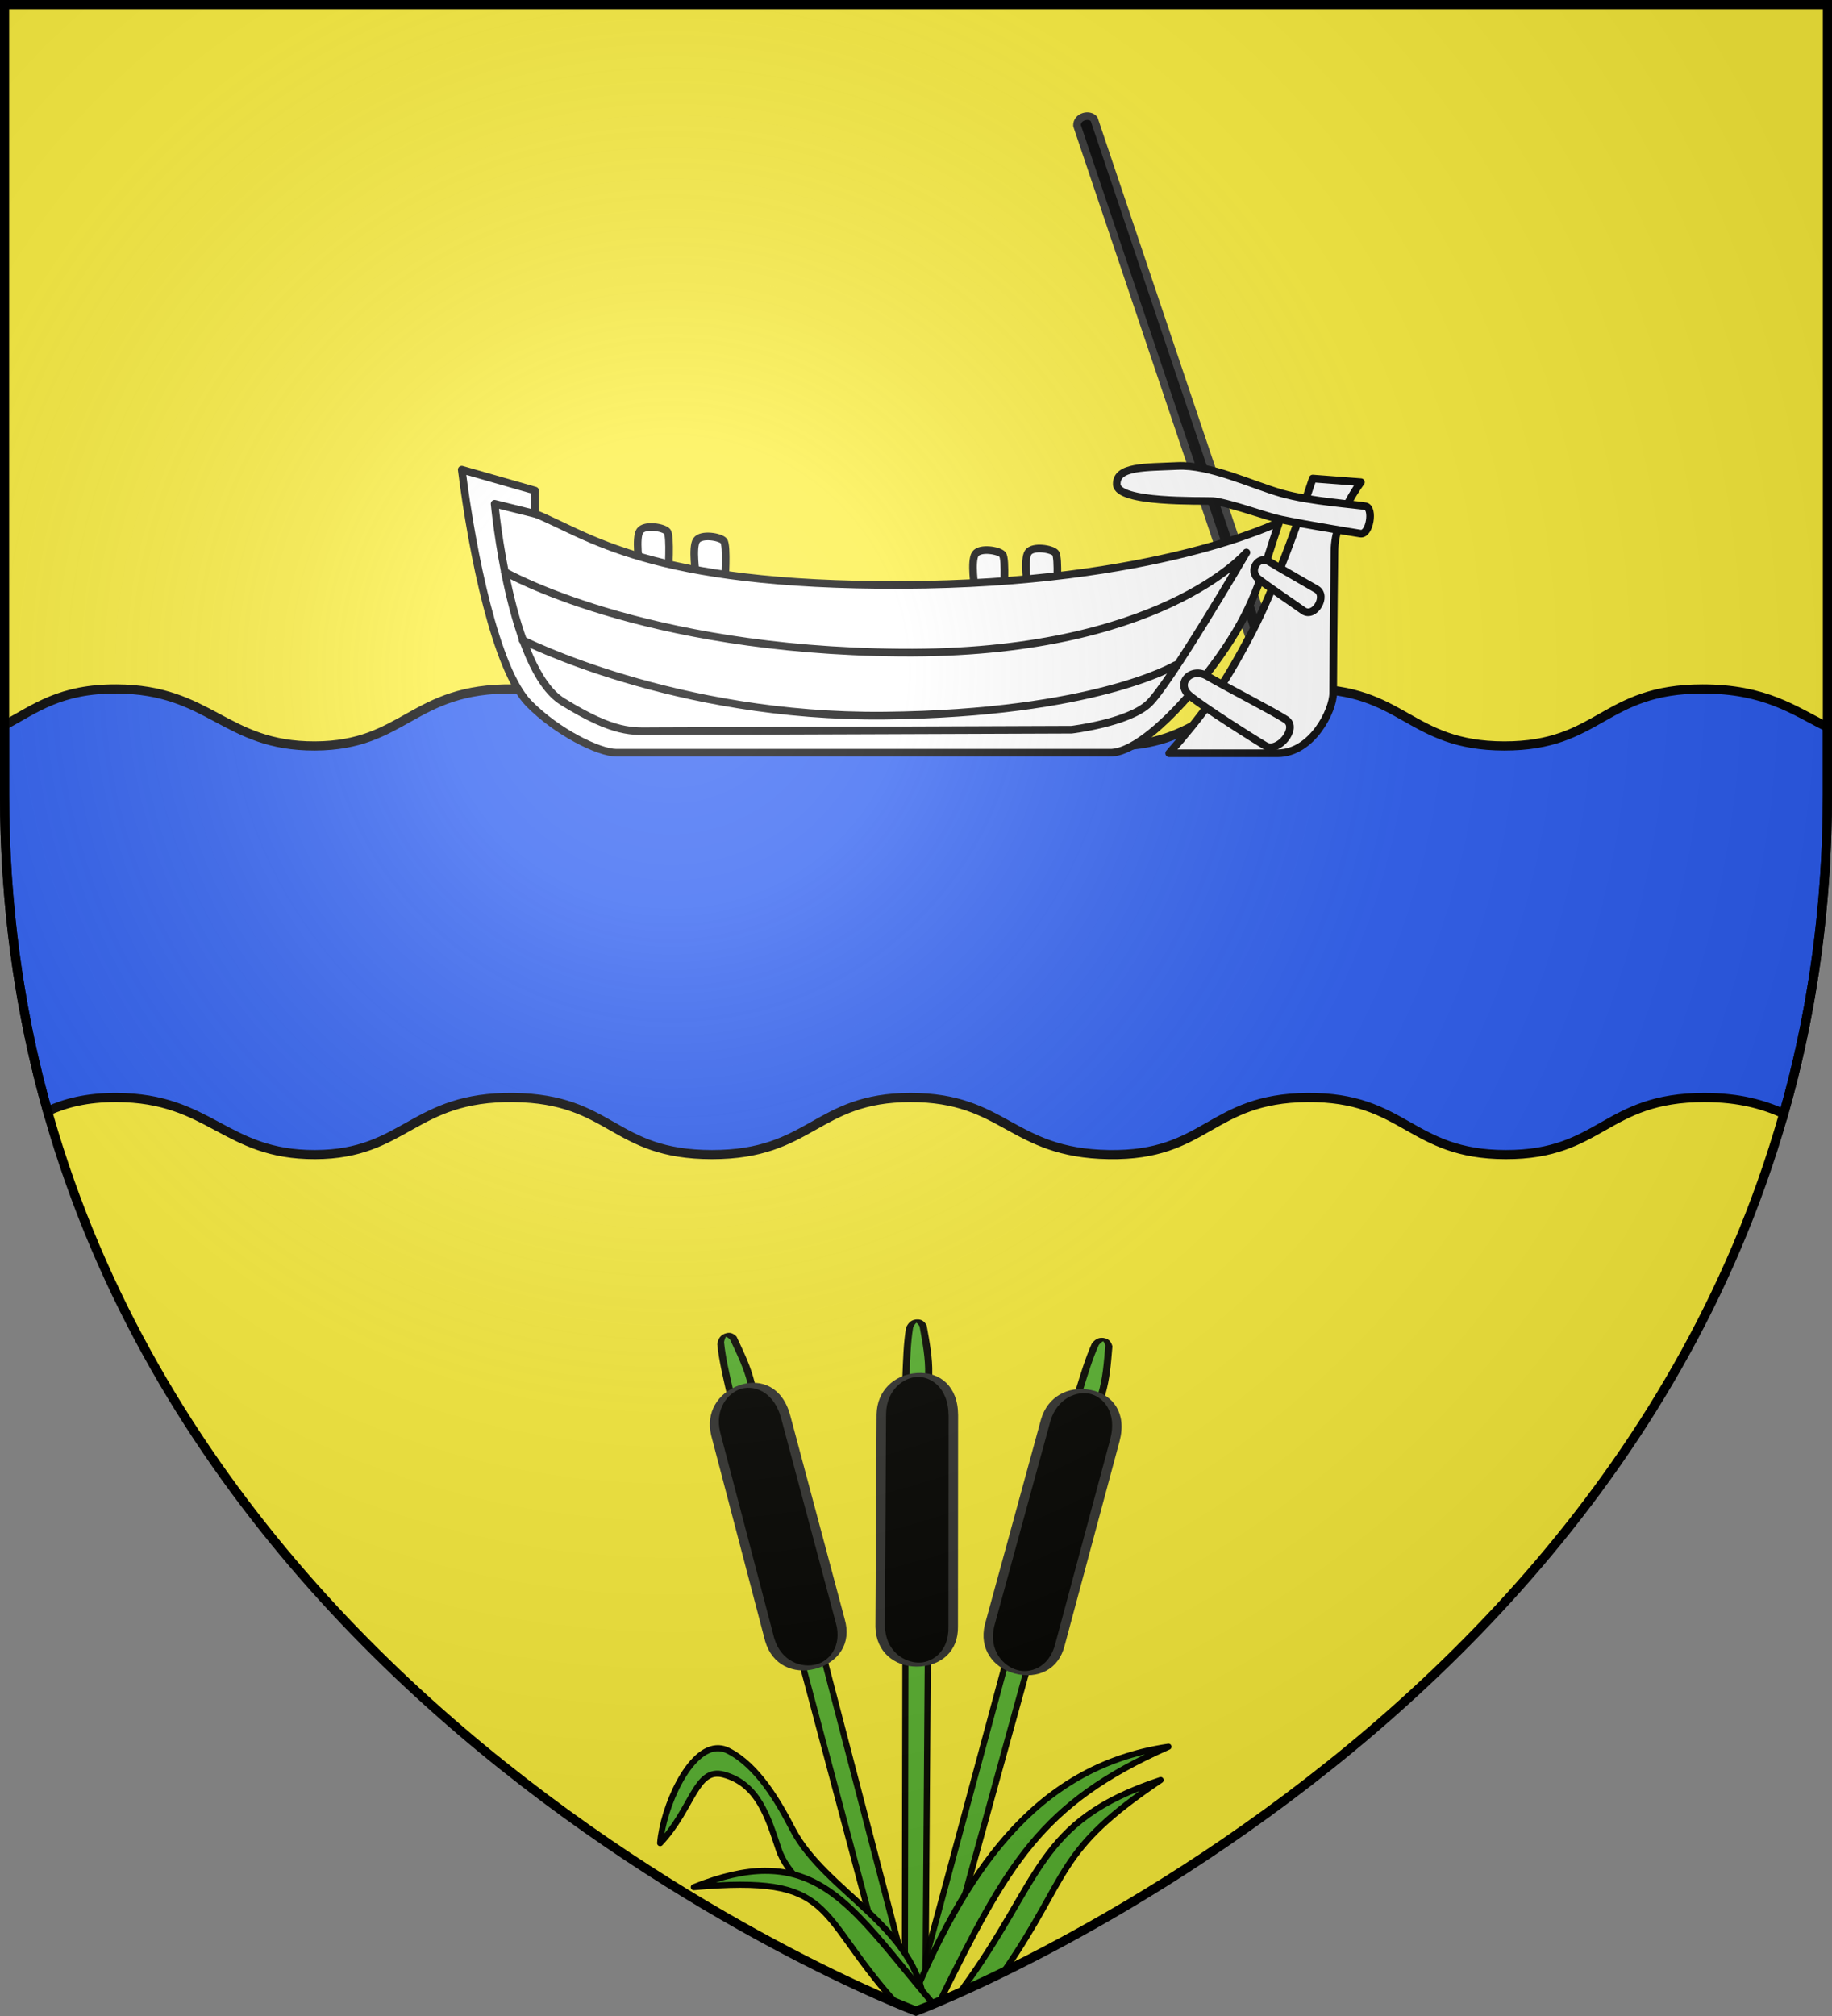 <svg height="660" viewBox="-300 -300 600 660" width="600" xmlns="http://www.w3.org/2000/svg" xmlns:xlink="http://www.w3.org/1999/xlink"><rect x="-300" y="-300" width="600" height="660" fill="#808080" stroke="none"/><radialGradient id="a" cx="-80" cy="-80" gradientTransform="matrix(1 0 0 1 0 -.05)" gradientUnits="userSpaceOnUse" r="405"><stop offset="0" stop-color="#fff" stop-opacity=".31"/><stop offset=".19" stop-color="#fff" stop-opacity=".25"/><stop offset=".6" stop-color="#6b6b6b" stop-opacity=".125"/><stop offset="1" stop-opacity=".125"/></radialGradient><path d="m-298.5-298.5h597v258.543c0 286.248-298.5 398.457-298.5 398.457s-298.5-112.209-298.5-398.457z" fill="#fcef3c"/><path d="m-261.876-74.447c-18.318-.071-26.428 6.327-36.625 11.875v22.781c0 37.454 5.133 71.933 14.063 103.563 5.864-2.659 12.778-4.507 22.625-4.469 30.805.117 35.426 18.769 65 18.688 29.574-.081 31.986-19.078 64.969-18.688 32.463.384 32.376 18.67 65 18.688 32.625.017 34.003-18.651 65-18.688 30.997-.037 32.899 18.169 65 18.688 32.101.519 33.035-18.427 65.032-18.688 32.007-.26 33.541 18.636 64.938 18.688 31.397.051 32.411-18.688 65.032-18.688 11.492 0 19.378 2.304 26.031 5.281 9.072-31.853 14.313-66.599 14.313-104.376v-22.156c-11.003-5.48-20.342-12.5-40.906-12.5-32.588 0-33.604 18.708-64.969 18.656-31.365-.051-32.901-18.916-64.875-18.656-31.964.26-32.869 19.175-64.938 18.656-32.068-.518-34.004-18.693-64.969-18.656-30.965.037-32.346 18.674-64.938 18.656-32.592-.017-32.508-18.273-64.938-18.656-32.95-.39-35.331 18.575-64.875 18.656-29.544.081-34.195-18.54-64.969-18.656z" fill="#2b5df2" fill-rule="evenodd" stroke="#000" stroke-width="2.997"/><g fill="#fff" stroke="#000" stroke-linecap="round" stroke-linejoin="round" stroke-width="2.822" transform="matrix(-.886 0 0 .886 1640.573 -887.802)"><path d="m1719.832 924.576 72.312-214.742c.099-3.443-4.667-4.548-6.324-2.38l-72.312 214.742c-.283 3.038 4.689 4.722 6.324 2.38z" fill="#000" fill-rule="evenodd" stroke="#313131"/><g stroke="#000"><path d="m1953.914 872.413s1.55-10.266-.194-12.784c-1.743-2.518-8.716-1.356-10.072.194s-.387 15.69-.387 15.69z" fill="#fff" fill-rule="evenodd"/><path d="m1932.994 875.899s1.55-10.266-.194-12.784-8.716-1.356-10.072.194c-1.356 1.55-.387 15.69-.387 15.69z" fill="#fff" fill-rule="evenodd"/><path d="m1829.946 880.935s1.55-10.266-.194-12.784-8.716-1.356-10.072.194c-1.356 1.55-.387 15.69-.387 15.69z" fill="#fff" fill-rule="evenodd"/><path d="m1810.383 880.354s1.55-10.266-.194-12.784-8.716-1.356-10.072.194c-1.356 1.55-.387 15.69-.387 15.69z" fill="#fff" fill-rule="evenodd"/><path d="m2019.578 836.966c-3.874 30.992-12.656 74.027-24.794 86.39-10.46 10.653-25.953 18.208-32.348 18.208-19.37 0-182.077 0-182.077 0-11.622.581-31.312-21.25-43.001-38.546-11.629-17.207-13.784-28.62-19.951-46.682 0 0 45.561 22.857 139.463 23.244 93.71.387 116.22-18.595 135.589-26.343v-8.523z" fill="#fff" fill-rule="evenodd"/><path d="m1705.01 840.259-17.82 1.356s9.625 12.391 9.793 25.367c.284 21.926.473 48.479.473 52.5 0 6.594 7.869 22.275 20.532 22.275h40.096c-12.378-14.145-19.563-23.676-30.411-44.357-10.806-20.602-22.663-57.141-22.663-57.141z" fill="#fff" fill-rule="evenodd"/><path d="m1685.447 850.525c3.237-.668 20.338-1.743 31.186-4.842 10.847-3.099 26.537-10.653 38.352-10.072 11.816.581 22.663 0 22.469 6.779-.194 6.973-31.065 5.977-35.447 6.198-4.368.22-17.767 4.827-22.663 6.198-4.843 1.356-28.284 5.249-31.96 5.811-3.487.533-4.988-9.443-1.937-10.072z" fill="#fff" fill-rule="evenodd"/><path d="m1743.944 913.283c6.092-3.635 11.864 2.777 6.586 7.167-5.181 4.31-23.631 15.98-28.086 18.595-4.6 2.7-12.261-6.594-7.554-9.685 4.794-3.148 23.05-12.494 29.055-16.077z" fill="#fff" fill-rule="evenodd"/><path d="m1721.281 870.863c3.774-2.314 7.724 3.482 3.68 6.586-4.165 3.196-12.252 8.62-16.465 11.622-4.085 2.912-9.094-5.47-4.843-7.942 4.165-2.421 13.995-8.039 17.627-10.266z" fill="#fff" fill-rule="evenodd"/><path d="m2003.727 874.714s-50.404 29.037-146.28 29.859c-95.876.822-127.926-36.981-127.926-36.981s28.489 48.76 36.159 55.882c7.67 7.122 28.489 9.588 28.489 9.588s146.828.548 154.498.548 14.245 1.096 33.694-10.957c19.449-12.053 25.065-73.071 25.065-73.071l-15.135 3.767" fill="none"/><path d="m1997.153 899.916s-56.43 28.763-133.953 27.941c-77.523-.822-107.381-18.627-107.381-18.627" fill="none"/></g></g><g stroke="#313131" stroke-width="1.243" transform="matrix(1.608 0 0 1.608 -547.515 -602.367)"><use height="660" transform="matrix(.966 -.259 .259 .966 -145.656 106.609)" width="600" xlink:href="#b"/><use height="660" transform="matrix(.966 .259 -.259 .966 168.078 -68.896)" width="600" xlink:href="#b"/><g id="b" opacity=".98" stroke="#313131" stroke-linecap="round" stroke-linejoin="round" stroke-width="5.626" transform="matrix(.344 -.03 0 .142 507.025 488.532)"><path d="m304.541 525.145-7.441 3.24.074 128.893c1.518.611 2.73 1.084 2.73 1.084l0-0s1.605-.542 3.994-1.521z" fill="#5ab532" stroke="#050501" stroke-linecap="round" stroke-linejoin="round" stroke-width="2" transform="matrix(1.808 .383 -.004 4.375 -1025.388 -2332.986)"/><path d="m-487.901-315.655c2.18-11.48 5.516-11.785 8.002-.942 1.881 25.797 3.523 46.832 3.317 70.248v38.13l-13.469-.246v-37.487c.393-23.245.617-47.422 2.149-69.703z" fill="#5ab532" stroke="#050501" stroke-linecap="round" stroke-linejoin="round" stroke-width="4.22"/><path d="m-461.992-184.256-.083 302.653c.645 73.443-42.486 62.975-43.228-9.168l.669-304.764c.316-34.123 10.441-51.921 21.004-51.356s21.573 20.714 21.637 62.635z" stroke="#313131" stroke-linecap="round" stroke-linejoin="round" stroke-width="5.626"/></g><g fill="#5ab532" stroke="#050501" stroke-linecap="round" stroke-linejoin="round" stroke-width="1.243"><path d="m390.324 550.445c-25.592 8.477-23.955 20.269-40.696 42.955 2.546-1.145 5.507-2.522 8.928-4.2 13.525-19.666 10.177-24.231 31.768-38.755z"/><path d="m391.917 543.663c-27.744 4.061-41.846 26.517-52.834 53.065.621.246 1.393.552 1.393.552s1.808-.686 4.991-2.047c13.629-27.469 20.237-39.939 46.451-51.57z"/><path d="m300.368 543.972c-6.068-.312-11.418 12.148-11.985 19.324 6.615-7.006 7.243-15.484 12.902-13.967 7.005 1.879 9.039 8.593 11.216 15.158 3.627 10.939 22.21 15.501 23.592 31.008 2.806 1.19 4.383 1.786 4.383 1.786s.776-.302 1.802-.715c-1.556-16.173-20.344-23.385-26.925-36.115-2.988-5.781-7.207-12.962-13.089-15.959-.639-.326-1.269-.487-1.897-.52z"/><path d="m309.741 568.93c-4.122.021-8.843 1.061-14.5 3.326 29.099-2.566 24.551 4.974 40.852 23.239l4.24 1.796c.478-.197 2.998-1.106 3.602-1.361-11.737-13.772-18.679-24.735-30.258-26.688-1.253-.211-2.561-.318-3.935-.311z"/></g></g><path d="m-298.5-298.5h597v258.5c0 286.2-298.5 398.39-298.5 398.39s-298.5-112.19-298.5-398.39z" fill="url(#a)" height="100%" stroke-width="1" transform="matrix(1 0 0 1 0 .05)" width="100%"/><path d="m-298.5-298.5h597v258.503c0 286.203-298.5 398.395-298.5 398.395s-298.5-112.191-298.5-398.395z" fill="none" stroke="#000" stroke-width="3"/></svg>